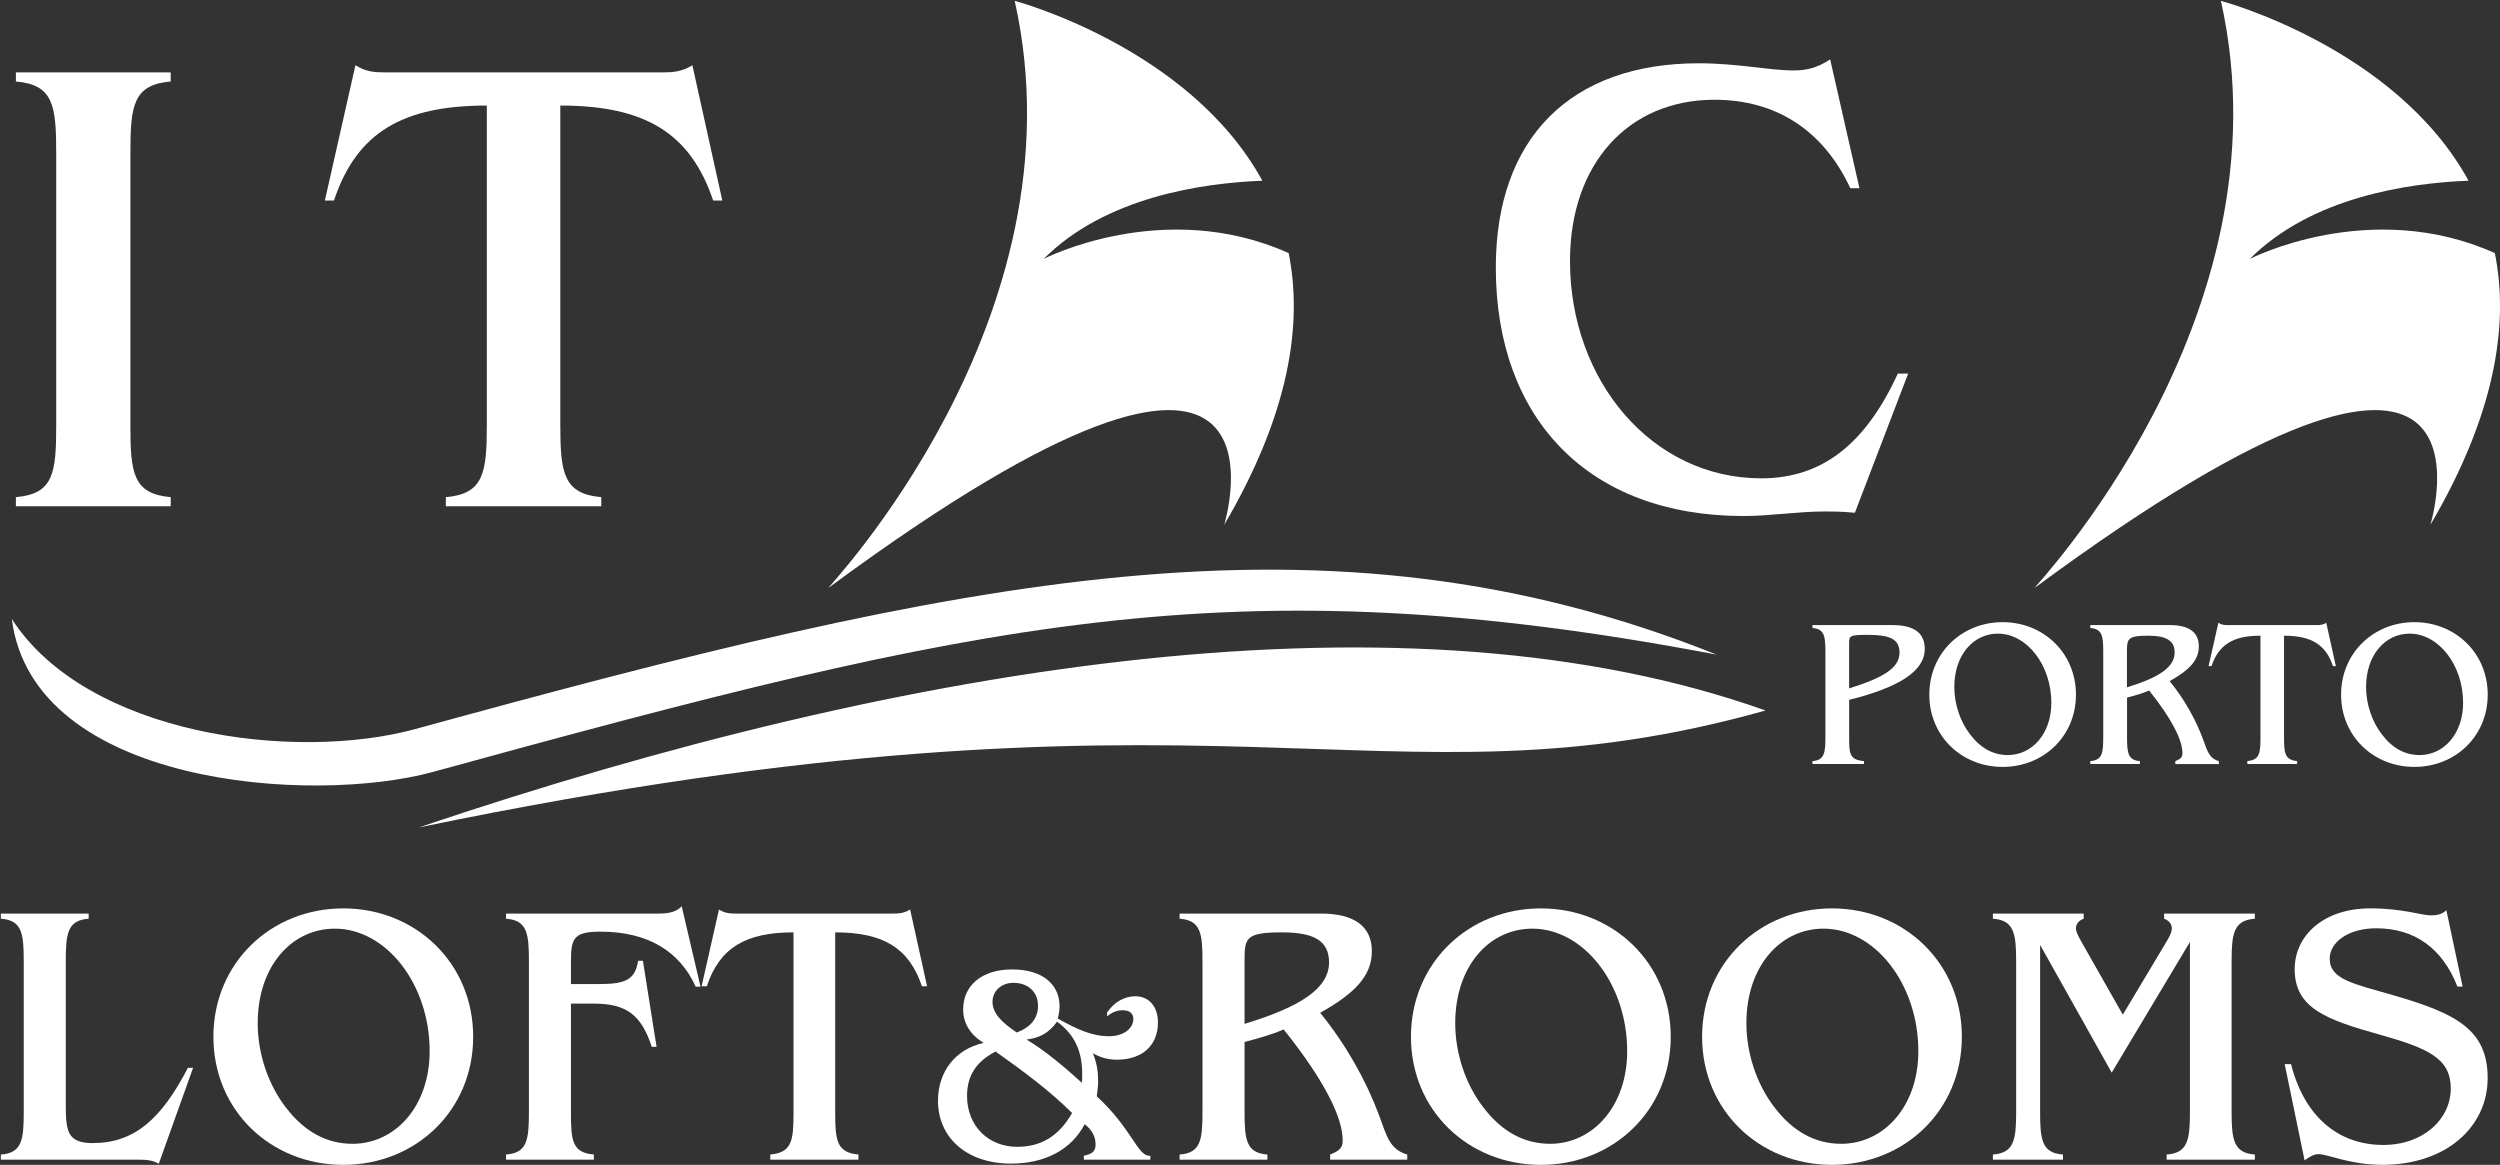 <?xml version="1.0" encoding="UTF-8"?>
<svg xmlns="http://www.w3.org/2000/svg" width="2071" height="965" viewBox="0 0 2071 965" fill="none">
  <rect x="0" y="0" width="2071" height="965" fill="#333333" stroke="none"/>
  <path d="M141.413 67.506C110.164 70.189 108.018 87.436 108.018 127.322V352.02C108.018 391.906 110.164 409.128 141.413 411.836V419.374H13.171V411.836C44.42 409.153 46.567 391.906 46.567 352.02V127.322C46.567 87.436 44.42 70.214 13.171 67.506V59.968H141.413V67.506Z" fill="white"></path>
  <path d="M598.327 166.108H590.79C571.933 110.074 534.219 87.436 464.157 87.436V352.02C464.157 391.905 466.84 409.127 498.115 411.836V419.373H369.336V411.836C400.586 409.153 403.294 391.905 403.294 352.02V87.436C333.769 87.436 295.518 109.537 276.661 166.108H269.124L294.445 54.04C303.056 59.431 310.057 59.968 318.693 59.968H548.783C557.394 59.968 564.957 59.431 573.568 54.04L598.353 166.108H598.327Z" fill="white"></path>
  <path d="M1580.75 309.451L1536.58 424.764C1525.26 423.691 1517.18 423.691 1512.33 423.691C1488.62 423.691 1466.51 427.473 1444.44 427.473C1315.12 427.473 1239.13 346.117 1239.13 221.631C1239.13 114.392 1301.09 52.43 1407.26 52.43C1439.58 52.43 1465.47 58.358 1485.93 58.358C1496.72 58.358 1505.33 56.212 1516.11 49.211L1540.36 155.913H1532.82C1510.18 107.417 1470.86 82.632 1420.21 82.632C1349.08 82.632 1300.58 135.446 1300.58 216.265C1300.58 315.405 1368.47 396.249 1459 396.249C1509.11 396.249 1545.21 368.219 1572.14 309.502H1580.75V309.451Z" fill="white"></path>
  <path d="M344.194 603.905C244.007 631.373 71.714 608.888 9.778 512.738C27.357 651.047 258.546 666.94 358.707 639.447C810.097 515.625 1019.01 465.672 1422.1 542.301C1096.76 412.091 795.559 480.083 344.168 603.905H344.194ZM346.877 685.465C1016.68 546.721 1142.26 678.541 1462.53 588.574C1168.53 483.942 757.359 546.951 346.877 685.465Z" fill="white"></path>
  <path d="M1544.08 632.906H1501.46V630.479C1511.48 629.789 1512.17 623.401 1512.17 610.472V540.257C1512.17 527.328 1511.48 520.94 1501.46 520.25V517.823H1567.72C1585.66 517.823 1594.47 524.39 1594.47 537.498C1594.47 555.792 1573.77 569.232 1531.84 579.76V610.472C1531.84 623.938 1531.85 629.457 1544.08 630.479V632.906ZM1573.57 540.589C1573.57 529.193 1565.11 525.923 1547.51 525.923C1532.84 525.923 1531.82 526.434 1531.82 532.49V570.28C1559.77 561.49 1573.57 553.544 1573.57 540.615V540.589Z" fill="white"></path>
  <path d="M1658.99 515.396C1692.79 515.396 1719.72 540.921 1719.72 575.441C1719.72 609.961 1692.82 635.308 1658.99 635.308C1625.16 635.308 1598.25 609.936 1598.25 575.441C1598.25 540.947 1625.16 515.396 1658.99 515.396ZM1632.06 608.403C1640.69 619.799 1651.2 625.497 1663.28 625.497C1683.29 625.497 1699.33 607.892 1699.33 582.187C1699.33 550.784 1678.97 524.901 1655 524.901C1634.82 524.901 1618.95 542.506 1618.95 569.079C1618.95 583.235 1623.78 597.722 1632.06 608.403Z" fill="white"></path>
  <path d="M1772.69 630.479V632.906H1731.63V630.479C1741.65 629.789 1742.33 623.401 1742.33 610.472V540.257C1742.33 527.328 1741.65 520.94 1731.63 520.25V517.823H1797.7C1813.39 517.823 1821.52 523.853 1821.52 535.428C1821.52 547.003 1813.57 555.102 1797.37 564.25C1809.46 579.095 1818.76 595.831 1824.81 611.878C1828.44 621.536 1829.64 628.103 1838.1 630.505V632.932H1802.05V630.505C1806.37 628.793 1807.93 627.387 1807.93 623.938C1807.93 612.9 1798.96 595.295 1780.33 572.017C1774.81 574.445 1768.6 576.157 1762.04 577.894V610.498C1762.04 623.427 1762.72 629.815 1772.74 630.505L1772.69 630.479ZM1801.49 540.589C1801.49 530.573 1794.41 526.613 1779.56 526.613C1763.01 526.613 1761.96 529.04 1761.96 539.031V569.386C1788.53 561.286 1801.46 552.65 1801.46 540.564L1801.49 540.589Z" fill="white"></path>
  <path d="M1935.05 551.806H1932.64C1926.61 533.869 1914.53 526.613 1892.09 526.613V611.315C1892.09 624.091 1892.96 629.61 1902.95 630.453V632.881H1861.71V630.453C1871.73 629.585 1872.57 624.066 1872.57 611.315V526.613C1850.32 526.613 1838.08 533.69 1832.02 551.806H1829.59L1837.69 515.932C1840.45 517.67 1842.7 517.823 1845.46 517.823H1919.13C1921.89 517.823 1924.31 517.644 1927.07 515.932L1935.02 551.806H1935.05Z" fill="white"></path>
  <path d="M2000.1 515.396C2033.9 515.396 2060.83 540.921 2060.83 575.441C2060.83 609.961 2033.93 635.308 2000.1 635.308C1966.27 635.308 1939.36 609.936 1939.36 575.441C1939.36 540.947 1966.27 515.396 2000.1 515.396ZM1973.17 608.403C1981.8 619.799 1992.3 625.497 2004.39 625.497C2024.4 625.497 2040.44 607.892 2040.44 582.187C2040.44 550.784 2020.08 524.901 1996.11 524.901C1975.93 524.901 1960.06 542.506 1960.06 569.079C1960.06 583.235 1964.89 597.722 1973.17 608.403Z" fill="white"></path>
  <path d="M1863.81 214.451C1914.63 163.553 1994.07 151.672 2044.94 149.704C1984.41 39.041 1839.79 0.714 1839.79 0.714C1899.05 265.018 1681.22 490.15 1685.57 486.931C2088.77 189.513 2013.34 434.781 2013.34 434.781C2067.23 342.898 2078.6 268.825 2066.74 209.673C1963.33 163.195 1863.81 214.451 1863.81 214.451Z" fill="white"></path>
  <path d="M864.599 214.451C915.42 163.553 994.859 151.672 1045.73 149.704C985.226 39.041 840.58 0.714 840.58 0.714C899.834 265.018 682.009 490.15 686.352 486.931C1089.55 189.513 1014.13 434.781 1014.13 434.781C1068.01 342.898 1079.38 268.825 1067.53 209.673C964.121 163.195 864.599 214.451 864.599 214.451Z" fill="white"></path>
  <path d="M159.969 884.561L131.531 964.051C125.731 960.678 119.905 960.678 113.798 960.678H0.708V956.411C18.44 955.185 19.667 943.865 19.667 920.946V796.536C19.667 773.617 18.44 762.297 0.708 761.071V756.804H73.453V761.071C55.72 762.297 54.493 773.617 54.493 796.536V914.533C54.493 937.145 55.72 946.932 76.8 946.932C111.345 946.932 133.651 927.053 155.677 884.561H159.944H159.969Z" fill="white"></path>
  <path d="M284.381 752.512C344.299 752.512 391.978 797.763 391.978 858.882C391.978 920.001 344.299 964.971 284.381 964.971C224.463 964.971 176.784 920.026 176.784 858.882C176.784 797.738 224.463 752.512 284.381 752.512ZM236.702 917.267C251.982 937.452 270.635 947.52 292.047 947.52C327.512 947.52 355.925 916.347 355.925 870.789C355.925 815.164 319.846 769.299 277.355 769.299C241.583 769.299 213.476 800.472 213.476 847.563C213.476 872.629 222.036 898.308 236.702 917.267Z" fill="white"></path>
  <path d="M419.19 956.411C436.923 955.185 438.149 943.866 438.149 920.946V796.537C438.149 773.617 436.923 762.298 419.19 761.071V756.804H546.053C554.919 756.804 561.026 754.965 564.705 750.697L580.291 817.335H576.305C562.865 787.696 536.266 771.777 497.428 771.777C475.735 771.777 472.976 776.964 472.976 795.923V815.189H496.202C517.895 815.189 526.174 811.816 528.601 795.923H532.587L543.906 867.161H539.92C531.361 841.175 519.428 831.389 491.935 831.389H472.976V922.479C472.976 945.092 474.202 954.878 491.935 956.411V960.679H419.19V956.411Z" fill="white"></path>
  <path d="M767.991 817.003H763.724C753.018 785.217 731.632 772.365 691.874 772.365V922.454C691.874 945.067 693.407 954.853 711.139 956.386V960.653H638.088V956.386C655.821 954.853 657.354 945.067 657.354 922.454V772.365C617.928 772.365 596.209 784.911 585.529 817.003H581.236L595.596 753.432C600.477 756.498 604.463 756.804 609.343 756.804H739.885C744.765 756.804 749.058 756.498 753.938 753.432L767.991 817.003Z" fill="white"></path>
  <path d="M952.265 957.434H952.955V960.679H897.866V957.434C905.046 955.824 907.576 953.729 907.576 947.954C907.576 941.694 904.561 935.92 898.556 931.295C887.441 952.349 865.927 963.924 837.437 963.924C800.873 963.924 777.034 942.41 777.034 911.85C777.034 888.011 791.164 869.256 814.773 863.941C803.428 856.761 797.884 847.512 797.884 836.167C797.884 816.722 812.933 803.078 838.383 803.078C863.832 803.078 877.732 815.573 877.732 833.637C877.732 835.247 877.502 838.722 876.352 843.832C892.092 852.622 904.586 858.422 918.716 858.422C930.521 858.422 938.85 852.162 938.85 844.062C938.85 839.438 935.605 836.882 930.061 836.882C925.436 836.882 921.271 838.492 917.106 841.967V838.722C923.111 829.932 931.696 825.308 940.486 825.308C952.06 825.308 959.24 834.097 959.24 847.052C959.24 866.037 946.286 877.841 925.206 877.841C918.026 877.841 912.022 876.232 905.302 872.527C908.547 880.166 909.696 887.576 909.696 895.676C909.696 899.381 909.236 903.316 908.547 908.171C937.931 935.255 942.121 957.459 952.291 957.459L952.265 957.434ZM824.713 871.096C808.743 879.425 801.103 891 801.103 907.89C801.103 933.109 819.168 950.024 842.547 950.024C862.682 950.024 877.272 941.004 888.157 922.02C869.172 903.265 847.658 887.295 824.738 871.096H824.713ZM859.897 833.382C859.897 821.347 851.337 814.167 839.532 814.167C829.593 814.167 822.183 820.887 822.183 829.907C822.183 838.926 829.133 846.566 842.317 855.356C854.122 850.731 859.897 843.321 859.897 833.356V833.382ZM896.256 897.03C896.486 894.475 896.486 891.946 896.486 889.39C896.486 870.866 890.226 856.991 875.662 846.336C869.172 855.356 861.762 859.751 850.443 861.156C867.102 871.351 881.692 883.846 896.282 897.03H896.256Z" fill="white"></path>
  <path d="M1049.92 956.411V960.678H977.18V956.411C994.912 955.185 996.139 943.865 996.139 920.946V796.536C996.139 773.617 994.912 762.297 977.18 761.071V756.804H1094.26C1122.08 756.804 1136.44 767.51 1136.44 787.977C1136.44 808.443 1122.39 822.829 1093.64 839.028C1115.03 865.321 1131.56 894.96 1142.24 923.399C1148.65 940.518 1150.8 952.144 1165.77 956.411V960.678H1101.9V956.411C1109.54 953.345 1112.3 950.918 1112.3 944.785C1112.3 925.213 1096.4 894.04 1063.39 852.775C1053.6 857.067 1042.59 860.108 1030.99 863.174V920.946C1030.99 943.865 1032.22 955.185 1049.95 956.411H1049.92ZM1100.98 797.124C1100.98 779.391 1088.43 772.365 1062.16 772.365C1032.83 772.365 1030.99 776.657 1030.99 794.364V848.176C1078.06 833.816 1101 818.536 1101 797.124H1100.98Z" fill="white"></path>
  <path d="M1276.44 752.512C1336.36 752.512 1384.04 797.763 1384.04 858.882C1384.04 920.001 1336.36 964.971 1276.44 964.971C1216.52 964.971 1168.84 920.026 1168.84 858.882C1168.84 797.738 1216.52 752.512 1276.44 752.512ZM1228.74 917.267C1244.02 937.452 1262.67 947.52 1284.08 947.52C1319.55 947.52 1347.96 916.347 1347.96 870.789C1347.96 815.164 1311.88 769.299 1269.39 769.299C1233.62 769.299 1205.51 800.472 1205.51 847.563C1205.51 872.629 1214.07 898.308 1228.74 917.267Z" fill="white"></path>
  <path d="M1517.62 752.512C1577.53 752.512 1625.21 797.763 1625.21 858.882C1625.21 920.001 1577.53 964.971 1517.62 964.971C1457.7 964.971 1410.02 920.026 1410.02 858.882C1410.02 797.738 1457.7 752.512 1517.62 752.512ZM1469.94 917.267C1485.22 937.452 1503.87 947.52 1525.28 947.52C1560.75 947.52 1589.16 916.347 1589.16 870.789C1589.16 815.164 1553.08 769.299 1510.59 769.299C1474.82 769.299 1446.71 800.472 1446.71 847.563C1446.71 872.629 1455.27 898.308 1469.94 917.267Z" fill="white"></path>
  <path d="M1799.14 769.018C1799.14 765.645 1796.99 762.604 1792.73 761.071V756.804H1867.92V761.071C1850.19 762.297 1848.66 773.617 1848.66 796.536V920.946C1848.66 943.865 1850.19 955.185 1867.92 956.411V960.678H1794.87V956.411C1812.6 955.185 1814.14 943.865 1814.14 920.946V780.337L1749.34 888.547L1690.03 782.764V920.946C1690.03 943.865 1691.26 955.185 1708.99 956.411V960.678H1650.92V956.411C1668.65 955.185 1670.18 943.865 1670.18 920.946V796.536C1670.18 773.617 1668.65 762.297 1650.92 761.071V756.804H1726.11V761.071C1721.85 762.604 1719.7 765.67 1719.7 769.018C1719.7 771.47 1721.23 774.818 1723.99 779.724L1758.54 840.561L1794.92 779.724C1797.99 774.843 1799.19 771.164 1799.19 769.018H1799.14Z" fill="white"></path>
  <path d="M1892.68 881.521H1897.87C1908.88 924.626 1936.7 948.466 1974.29 948.466C2007.92 948.466 2030.22 926.772 2030.22 901.681C2030.22 876.589 2011.26 868.362 1971.22 857.043C1927.51 844.804 1900.91 835.35 1900.91 802.925C1900.91 774.793 1925.05 752.487 1963.58 752.487C1990.18 752.487 2006.38 758.287 2013.41 758.287C2018.6 758.287 2022.58 757.673 2026.57 753.994L2040.01 817.285H2035.72C2023.17 785.192 1999.94 768.993 1968.46 768.993C1945.24 768.993 1929.93 780.619 1929.93 794.059C1929.93 811.485 1949.51 814.857 1983.13 824.618C2034.8 839.591 2060.78 853.057 2060.78 893.096C2060.78 933.135 2026.85 964.946 1973.35 964.946C1947.05 964.946 1928.09 956.08 1920.76 956.08C1917.39 956.08 1913.43 957.919 1909.13 961.267L1892.63 881.47L1892.68 881.521Z" fill="white"></path>
</svg>
